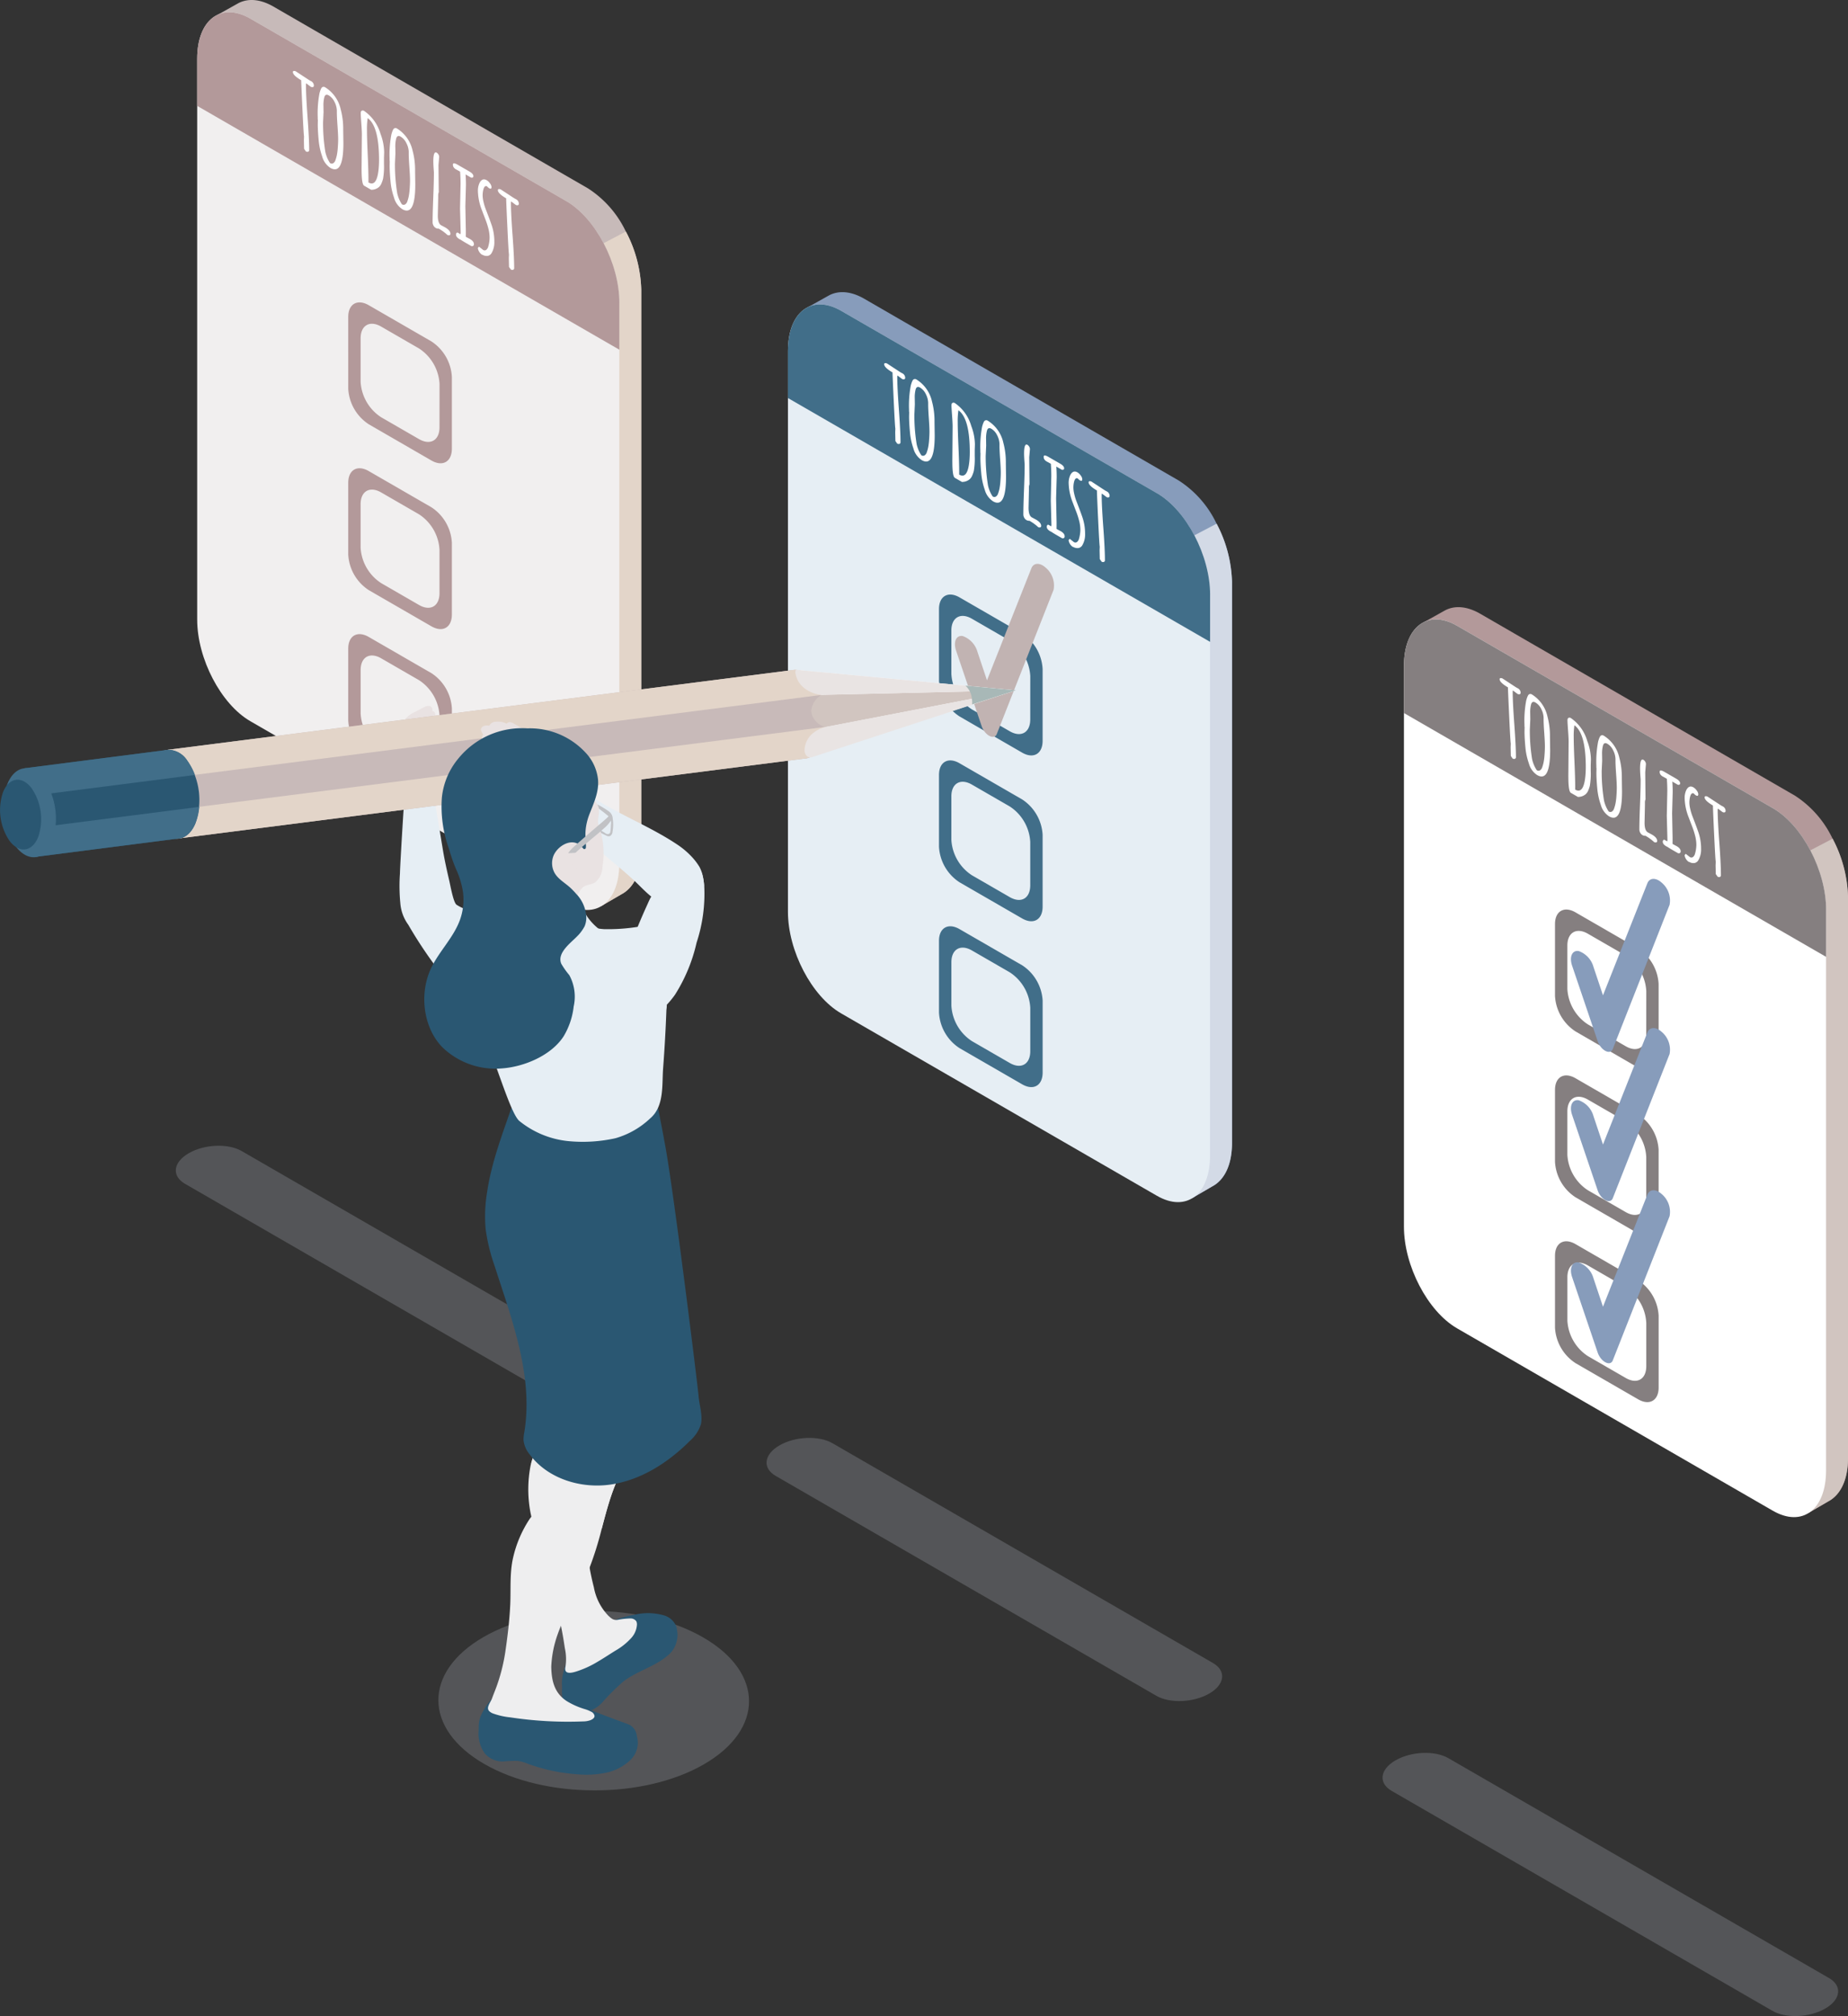 <svg xmlns="http://www.w3.org/2000/svg" xmlns:xlink="http://www.w3.org/1999/xlink" width="285" height="310.773" viewBox="0 0 285 310.773">
  <rect x="0" y="0" width="285" height="310.773" fill="#333333" stroke="none"/>
  <defs>
    <clipPath id="clip-path">
      <rect id="長方形_22875" data-name="長方形 22875" width="70.265" height="40.568" fill="none"/>
    </clipPath>
    <clipPath id="clip-path-2">
      <rect id="長方形_22877" data-name="長方形 22877" width="190" height="230.953" fill="none"/>
    </clipPath>
    <clipPath id="clip-path-4">
      <rect id="長方形_22874" data-name="長方形 22874" width="47.909" height="27.661" fill="none"/>
    </clipPath>
  </defs>
  <g id="グループ_42895" data-name="グループ 42895" transform="translate(-625 -90.488)">
    <g id="グループ_40041" data-name="グループ 40041" transform="translate(-346.106 -71.035)">
      <path id="パス_120967" data-name="パス 120967" d="M240.343,44.711V131.16c0,3.443-1.212,5.723-3.055,6.692l-3.139,1.827.291-1.988.582-.437a10.217,10.217,0,0,1-1.5-.679l-3.976-2.279-44.712-25.847c-4.559-2.619-8.244-9.65-8.244-15.663V6.336a13.3,13.3,0,0,1,.291-2.473l-1.843-1.6L178.222.485c1.406-.727,3.2-.679,5.237.436l48.688,28.127a16.1,16.1,0,0,1,5.819,6.644,20.35,20.35,0,0,1,2.376,9.019" transform="translate(829.656 161.523)" fill="#c7bab9"/>
      <path id="パス_120968" data-name="パス 120968" d="M259.159,59.121V145.57c0,3.443-1.212,5.723-3.055,6.692l-3.139,1.827.291-1.988.582-.437a10.216,10.216,0,0,1-1.5-.679l-3.976-2.279-7.905-46.991,5.189-43.191L252,52.607l4.788-2.505a20.35,20.35,0,0,1,2.376,9.019" transform="translate(810.842 147.113)" fill="#e3d5c9"/>
      <path id="パス_120969" data-name="パス 120969" d="M227.477,140.053l-48.7-28.116c-4.53-2.616-8.2-9.631-8.2-15.672V9.836c0-6.04,3.672-8.816,8.2-6.2l48.7,28.116c4.53,2.615,8.2,9.631,8.2,15.671v86.428c0,6.04-3.672,8.816-8.2,6.2" transform="translate(830.939 160.76)" fill="#f1efef"/>
      <path id="パス_120974" data-name="パス 120974" d="M216.1,71.443l-9.656-5.575c-1.75-1.01-3.162-.191-3.162,1.8V78.752a6.98,6.98,0,0,0,3.162,5.468L216.1,89.8c1.75,1.011,3.162.192,3.162-1.817V76.9a6.977,6.977,0,0,0-3.162-5.455m1.255,13.246c0,2.008-1.412,2.827-3.162,1.817l-5.842-3.372a6.981,6.981,0,0,1-3.162-5.469v-6.69c0-2.008,1.412-2.827,3.162-1.817l5.842,3.373A6.979,6.979,0,0,1,217.36,78Z" transform="translate(821.531 142.703)" fill="#b3999a"/>
      <path id="パス_120970" data-name="パス 120970" d="M216.1,107.335l-9.656-5.575c-1.75-1.01-3.162-.191-3.162,1.8v11.081a6.979,6.979,0,0,0,3.162,5.468l9.656,5.575c1.75,1.011,3.162.192,3.162-1.817V112.79a6.978,6.978,0,0,0-3.162-5.455m1.255,13.246c0,2.008-1.412,2.827-3.162,1.817l-5.842-3.373a6.98,6.98,0,0,1-3.162-5.469v-6.69c0-2.008,1.412-2.827,3.162-1.817l5.842,3.373a6.979,6.979,0,0,1,3.162,5.468Z" transform="translate(821.531 132.38)" fill="#b3999a"/>
      <path id="パス_120971" data-name="パス 120971" d="M216.1,143.227l-9.656-5.575c-1.75-1.01-3.162-.191-3.162,1.8v11.081A6.98,6.98,0,0,0,206.448,156l9.656,5.575c1.75,1.011,3.162.192,3.162-1.817V148.682a6.978,6.978,0,0,0-3.162-5.455m1.255,13.246c0,2.008-1.412,2.827-3.162,1.817l-5.842-3.372a6.981,6.981,0,0,1-3.162-5.469v-6.69c0-2.008,1.412-2.827,3.162-1.817l5.842,3.373a6.979,6.979,0,0,1,3.162,5.468Z" transform="translate(821.531 122.057)" fill="#b3999a"/>
      <path id="パス_120976" data-name="パス 120976" d="M235.684,47.418v7.253L213.778,42.025,191.245,29.017,170.576,17.084V9.83c0-6.035,3.67-8.806,8.2-6.194l48.7,28.114c4.541,2.612,8.211,9.633,8.211,15.668" transform="translate(830.939 160.76)" fill="#b3999a"/>
      <path id="パス_120981" data-name="パス 120981" d="M206.113,33.013l.045-5.423c0-.371-.03-.955-.089-1.754s-.088-1.3-.088-1.507.056-.337.168-.388a.379.379,0,0,1,.361.037,6.458,6.458,0,0,1,2.526,3.541,8.246,8.246,0,0,1,.559,2.842l-.028.853v.955a11.173,11.173,0,0,1-.136,2.245,4.631,4.631,0,0,1-.285.807,1.544,1.544,0,0,1-.353.487,1.773,1.773,0,0,1-1.207.42L206.5,35.5q-.385-.221-.383-2.485m1.054,1.578V35q1.309.757,1.576-2.131.057-.668.058-1.318,0-5.219-1.752-6.468a11.1,11.1,0,0,0-.11,1.816q0,1.195.115,3.8t.115,3.883" transform="translate(820.756 154.646)" fill="#fff"/>
      <path id="パス_120982" data-name="パス 120982" d="M212.24,33.482l.014-.652c0-.053-.007-.088-.021-.1v-.311a16.58,16.58,0,0,1,.272-3.712q.228-.841.442-.943a.419.419,0,0,1,.419.014,5.349,5.349,0,0,1,2.414,3.419,11.566,11.566,0,0,1,.384,3.095v.125l.029,1.978q0,4.977-2.009,3.817a3.086,3.086,0,0,1-1.274-1.794,10.251,10.251,0,0,1-.516-2.29c-.1-1.045-.155-1.93-.155-2.649m.891-1.85-.073,1.553a27.37,27.37,0,0,0,.353,4.578,5.038,5.038,0,0,0,.715,1.7.465.465,0,0,0,.492.031.855.855,0,0,0,.35-.477,5.427,5.427,0,0,0,.217-.775,9.03,9.03,0,0,0,.126-.923c.048-.587.073-1.1.073-1.53s-.034-1.116-.1-2.05-.1-1.619-.1-2.058v-.306a3.147,3.147,0,0,0-.36-1.334,2.3,2.3,0,0,0-.884-1q-.515-.3-.685.271a4.764,4.764,0,0,0-.14,1.3Z" transform="translate(818.958 153.551)" fill="#fff"/>
      <path id="パス_120977" data-name="パス 120977" d="M222.449,34.931l.043,4.182a1.291,1.291,0,0,0-.089.541V40l-.058,2.72c0,.793.168,1.289.509,1.485l.625.334q.809.468.81.975c0,.125-.046.2-.14.227a.458.458,0,0,1-.317-.034,7.137,7.137,0,0,0-1.346-.98.776.776,0,0,1-.468-.11.894.894,0,0,1-.35-.378,1.048,1.048,0,0,1-.126-.462q0-1.283.1-3.808t.1-3.811V36.03q-.09-1.131-.09-1.671c0-1.094.175-1.539.523-1.338a.774.774,0,0,1,.269.282.723.723,0,0,1,.113.37Z" transform="translate(816.28 152.039)" fill="#fff"/>
      <path id="パス_120978" data-name="パス 120978" d="M227.857,41.952l.074,3.717v.516l-.007.476.2.116.435.232q.618.358.618.788a.283.283,0,0,1-.15.289.37.37,0,0,1-.35-.045l-.663-.383q-.684-.394-.876-.538a1.965,1.965,0,0,1-.185-.09c-.358-.207-.538-.44-.538-.7a.351.351,0,0,1,.089-.252.146.146,0,0,1,.177-.051l.426.246.03-.209-.1-3.734.08-3.806q0-.986-.073-1.9l-.286-.164-.346-.185a1.107,1.107,0,0,1-.347-.3.709.709,0,0,1-.125-.44q0-.4.744.034l1.8,1.037q.61.353.611.714a.22.22,0,0,1-.133.221.33.33,0,0,1-.3-.04l-.772-.447c.038.5.058,1.043.058,1.641Z" transform="translate(815.017 151.356)" fill="#fff"/>
      <path id="パス_120979" data-name="パス 120979" d="M231.508,49.184l.626.49a.417.417,0,0,0,.5,0,.957.957,0,0,0,.316-.536,4.983,4.983,0,0,0,.2-1.349,5.62,5.62,0,0,0-.185-1.371A12.155,12.155,0,0,0,232.513,45c-.179-.46-.357-.926-.534-1.4a8.548,8.548,0,0,1-.632-2.95,2.852,2.852,0,0,1,.228-1.244q.427-.871,1.133-.462a1.66,1.66,0,0,1,.5.486,1.033,1.033,0,0,1,.24.559c0,.266-.124.326-.369.185a1.182,1.182,0,0,1-.317-.284q-.478-.251-.648.851a4.07,4.07,0,0,0-.037.592,4.541,4.541,0,0,0,.133.943,7.678,7.678,0,0,0,.335,1.109q.2.517.435,1.138t.438,1.2a7.814,7.814,0,0,1,.463,2.683,3.3,3.3,0,0,1-.42,1.76.87.87,0,0,1-.585.435,1.252,1.252,0,0,1-.866-.192v.043a1.515,1.515,0,0,1-.677-1.059Z" transform="translate(813.463 150.361)" fill="#fff"/>
      <path id="パス_120980" data-name="パス 120980" d="M237.391,52.913l-.03-1.343c0-.006.009-.2.023-.578q-.06-.255-.239-4.04t-.194-4.616l-.06-.033q-1.222-.732-1.221-1.222a.155.155,0,0,1,.161-.172.547.547,0,0,1,.316.078l2.047,1.341.241.132a.794.794,0,0,1,.472.686c0,.142-.053.225-.156.254a.448.448,0,0,1-.346-.07l-.692-.517-.029.16q0,1.638.251,5.052t.249,5.061a.255.255,0,0,1-.162.265.4.4,0,0,1-.353-.048Z" transform="translate(812.217 149.758)" fill="#fff"/>
      <g id="グループ_40040" data-name="グループ 40040" transform="translate(998.215 338.137)" opacity="0.21">
        <g id="グループ_30133" data-name="グループ 30133">
          <g id="グループ_30132" data-name="グループ 30132" clip-path="url(#clip-path)">
            <path id="パス_108585" data-name="パス 108585" d="M226.058,287.674l-58.7-33.892c-2.09-1.207-1.828-3.315.585-4.708s6.064-1.545,8.155-.338l58.7,33.893c2.09,1.207,1.828,3.315-.586,4.707s-6.064,1.545-8.154.338" transform="translate(-165.943 -247.921)" fill="#d3dae6"/>
          </g>
        </g>
      </g>
      <path id="パス_120983" data-name="パス 120983" d="M193.145,27.366l-.03-1.343q0-.009.021-.578-.06-.255-.238-4.041t-.2-4.616l-.06-.034c-.815-.487-1.221-.893-1.221-1.221a.156.156,0,0,1,.161-.173.564.564,0,0,1,.316.079l2.047,1.341.242.133a.792.792,0,0,1,.472.685c0,.142-.051.224-.155.252a.45.45,0,0,1-.347-.068l-.692-.518-.029.161q0,1.637.25,5.052t.251,5.061a.257.257,0,0,1-.163.266.4.4,0,0,1-.353-.048Z" transform="translate(824.856 157.098)" fill="#fff"/>
      <path id="パス_120984" data-name="パス 120984" d="M196.8,24.568l.014-.652c0-.053-.007-.088-.021-.1v-.311a16.582,16.582,0,0,1,.272-3.712q.228-.841.442-.943a.419.419,0,0,1,.42.014,5.359,5.359,0,0,1,2.414,3.419,11.626,11.626,0,0,1,.383,3.095v.125l.029,1.978q0,4.977-2.01,3.816a3.093,3.093,0,0,1-1.272-1.793,10.22,10.22,0,0,1-.516-2.29q-.155-1.569-.155-2.649m.891-1.85-.073,1.553a27.368,27.368,0,0,0,.353,4.578,5.056,5.056,0,0,0,.714,1.7.467.467,0,0,0,.493.031.855.855,0,0,0,.35-.477,5.619,5.619,0,0,0,.217-.775,8.843,8.843,0,0,0,.126-.923c.048-.587.073-1.1.073-1.53s-.034-1.116-.1-2.05-.1-1.619-.1-2.058v-.306a3.147,3.147,0,0,0-.36-1.334,2.3,2.3,0,0,0-.884-1q-.515-.3-.685.272a4.756,4.756,0,0,0-.14,1.294Z" transform="translate(823.312 156.107)" fill="#fff"/>
    </g>
    <g id="グループ_39803" data-name="グループ 39803" transform="translate(625 135.523)">
      <g id="グループ_30137" data-name="グループ 30137" clip-path="url(#clip-path-2)">
        <g id="グループ_30136" data-name="グループ 30136">
          <g id="グループ_30135" data-name="グループ 30135" clip-path="url(#clip-path-2)">
            <path id="パス_108532" data-name="パス 108532" d="M240.343,44.711V131.16c0,3.443-1.212,5.723-3.055,6.692l-3.139,1.827.291-1.988.582-.437a10.217,10.217,0,0,1-1.5-.679l-3.976-2.279-44.712-25.847c-4.559-2.619-8.244-9.65-8.244-15.663V6.336a13.3,13.3,0,0,1,.291-2.473l-1.843-1.6L178.222.485c1.406-.727,3.2-.679,5.237.436l48.688,28.127a16.1,16.1,0,0,1,5.819,6.644,20.35,20.35,0,0,1,2.376,9.019" transform="translate(-50.343 0)" fill="#879cbb"/>
            <path id="パス_108533" data-name="パス 108533" d="M259.159,59.121V145.57c0,3.443-1.212,5.723-3.055,6.692l-3.139,1.827.291-1.988.582-.437a10.216,10.216,0,0,1-1.5-.679l-3.976-2.279-7.905-46.991,5.189-43.191L252,52.607l4.788-2.505a20.35,20.35,0,0,1,2.376,9.019" transform="translate(-69.159 -14.41)" fill="#d3dae6"/>
            <path id="パス_108534" data-name="パス 108534" d="M227.477,140.053l-48.7-28.116c-4.53-2.616-8.2-9.631-8.2-15.672V9.836c0-6.04,3.672-8.816,8.2-6.2l48.7,28.116c4.53,2.615,8.2,9.631,8.2,15.671v86.428c0,6.04-3.672,8.816-8.2,6.2" transform="translate(-49.061 -0.763)" fill="#e6eef4"/>
            <path id="パス_108535" data-name="パス 108535" d="M216.1,71.443l-9.656-5.575c-1.75-1.01-3.162-.191-3.162,1.8V78.752a6.98,6.98,0,0,0,3.162,5.468L216.1,89.8c1.75,1.011,3.162.192,3.162-1.817V76.9a6.977,6.977,0,0,0-3.162-5.455m1.255,13.246c0,2.008-1.412,2.827-3.162,1.817l-5.842-3.372a6.981,6.981,0,0,1-3.162-5.469v-6.69c0-2.008,1.412-2.827,3.162-1.817l5.842,3.373A6.979,6.979,0,0,1,217.36,78Z" transform="translate(-58.469 -18.82)" fill="#416e89"/>
            <path id="パス_108536" data-name="パス 108536" d="M216.1,107.335l-9.656-5.575c-1.75-1.01-3.162-.191-3.162,1.8v11.081a6.979,6.979,0,0,0,3.162,5.468l9.656,5.575c1.75,1.011,3.162.192,3.162-1.817V112.79a6.978,6.978,0,0,0-3.162-5.455m1.255,13.246c0,2.008-1.412,2.827-3.162,1.817l-5.842-3.373a6.98,6.98,0,0,1-3.162-5.469v-6.69c0-2.008,1.412-2.827,3.162-1.817l5.842,3.373a6.979,6.979,0,0,1,3.162,5.468Z" transform="translate(-58.469 -29.143)" fill="#416e89"/>
            <path id="パス_108537" data-name="パス 108537" d="M216.1,143.227l-9.656-5.575c-1.75-1.01-3.162-.191-3.162,1.8v11.081A6.98,6.98,0,0,0,206.448,156l9.656,5.575c1.75,1.011,3.162.192,3.162-1.817V148.682a6.978,6.978,0,0,0-3.162-5.455m1.255,13.246c0,2.008-1.412,2.827-3.162,1.817l-5.842-3.372a6.981,6.981,0,0,1-3.162-5.469v-6.69c0-2.008,1.412-2.827,3.162-1.817l5.842,3.373a6.979,6.979,0,0,1,3.162,5.468Z" transform="translate(-58.469 -39.467)" fill="#416e89"/>
            <path id="パス_108538" data-name="パス 108538" d="M220.689,59.348c-.915-.8-1.851-.7-2.172.138l-6.842,17.261-1.464-4.368a3.633,3.633,0,0,0-2.282-2.456c-1.018-.162-1.473.9-1.017,2.258L210.85,83.8c.49,1.446,1.958,2.206,2.34,1.212l8.757-22.22a3.592,3.592,0,0,0-1.258-3.443" transform="translate(-59.461 -16.913)" fill="#c1b3b2"/>
            <path id="パス_108539" data-name="パス 108539" d="M235.684,47.418v7.253L213.778,42.025,191.245,29.017,170.576,17.084V9.83c0-6.035,3.67-8.806,8.2-6.194l48.7,28.114c4.541,2.612,8.211,9.633,8.211,15.668" transform="translate(-49.061 -0.763)" fill="#416e89"/>
            <path id="パス_108540" data-name="パス 108540" d="M193.145,27.366l-.03-1.343q0-.009.021-.578-.06-.255-.238-4.041t-.2-4.616l-.06-.034c-.815-.487-1.221-.893-1.221-1.221a.156.156,0,0,1,.161-.173.564.564,0,0,1,.316.079l2.047,1.341.242.133a.792.792,0,0,1,.472.685c0,.142-.051.224-.155.252a.45.45,0,0,1-.347-.068l-.692-.518-.029.161q0,1.637.25,5.052t.251,5.061a.257.257,0,0,1-.163.266.4.4,0,0,1-.353-.048Z" transform="translate(-55.056 -4.418)" fill="#fff"/>
            <path id="パス_108541" data-name="パス 108541" d="M196.8,24.568l.014-.652c0-.053-.007-.088-.021-.1v-.311a16.582,16.582,0,0,1,.272-3.712q.228-.841.442-.943a.419.419,0,0,1,.42.014,5.359,5.359,0,0,1,2.414,3.419,11.626,11.626,0,0,1,.383,3.095v.125l.029,1.978q0,4.977-2.01,3.816a3.093,3.093,0,0,1-1.272-1.793,10.22,10.22,0,0,1-.516-2.29q-.155-1.569-.155-2.649m.891-1.85-.073,1.553a27.368,27.368,0,0,0,.353,4.578,5.056,5.056,0,0,0,.714,1.7.467.467,0,0,0,.493.031.855.855,0,0,0,.35-.477,5.619,5.619,0,0,0,.217-.775,8.843,8.843,0,0,0,.126-.923c.048-.587.073-1.1.073-1.53s-.034-1.116-.1-2.05-.1-1.619-.1-2.058v-.306a3.147,3.147,0,0,0-.36-1.334,2.3,2.3,0,0,0-.884-1q-.515-.3-.685.272a4.756,4.756,0,0,0-.14,1.294Z" transform="translate(-56.602 -5.408)" fill="#fff"/>
            <path id="パス_108542" data-name="パス 108542" d="M206.113,33.013l.045-5.423c0-.371-.03-.955-.089-1.754s-.088-1.3-.088-1.507.056-.337.168-.388a.379.379,0,0,1,.361.037,6.458,6.458,0,0,1,2.526,3.541,8.246,8.246,0,0,1,.559,2.842l-.028.853v.955a11.173,11.173,0,0,1-.136,2.245,4.631,4.631,0,0,1-.285.807,1.544,1.544,0,0,1-.353.487,1.773,1.773,0,0,1-1.207.42L206.5,35.5q-.385-.221-.383-2.485m1.054,1.578V35q1.309.757,1.576-2.131.057-.668.058-1.318,0-5.219-1.752-6.468a11.1,11.1,0,0,0-.11,1.816q0,1.195.115,3.8t.115,3.883" transform="translate(-59.244 -6.877)" fill="#fff"/>
            <path id="パス_108543" data-name="パス 108543" d="M212.24,33.482l.014-.652c0-.053-.007-.088-.021-.1v-.311a16.58,16.58,0,0,1,.272-3.712q.228-.841.442-.943a.419.419,0,0,1,.419.014,5.349,5.349,0,0,1,2.414,3.419,11.566,11.566,0,0,1,.384,3.095v.125l.029,1.978q0,4.977-2.009,3.817a3.086,3.086,0,0,1-1.274-1.794,10.251,10.251,0,0,1-.516-2.29c-.1-1.045-.155-1.93-.155-2.649m.891-1.85-.073,1.553a27.37,27.37,0,0,0,.353,4.578,5.038,5.038,0,0,0,.715,1.7.465.465,0,0,0,.492.031.855.855,0,0,0,.35-.477,5.427,5.427,0,0,0,.217-.775,9.03,9.03,0,0,0,.126-.923c.048-.587.073-1.1.073-1.53s-.034-1.116-.1-2.05-.1-1.619-.1-2.058v-.306a3.147,3.147,0,0,0-.36-1.334,2.3,2.3,0,0,0-.884-1q-.515-.3-.685.271a4.764,4.764,0,0,0-.14,1.3Z" transform="translate(-61.042 -7.972)" fill="#fff"/>
            <path id="パス_108544" data-name="パス 108544" d="M222.449,34.931l.043,4.182a1.291,1.291,0,0,0-.089.541V40l-.058,2.72c0,.793.168,1.289.509,1.485l.625.334q.809.468.81.975c0,.125-.046.2-.14.227a.458.458,0,0,1-.317-.034,7.137,7.137,0,0,0-1.346-.98.776.776,0,0,1-.468-.11.894.894,0,0,1-.35-.378,1.048,1.048,0,0,1-.126-.462q0-1.283.1-3.808t.1-3.811V36.03q-.09-1.131-.09-1.671c0-1.094.175-1.539.523-1.338a.774.774,0,0,1,.269.282.723.723,0,0,1,.113.37Z" transform="translate(-63.72 -9.484)" fill="#fff"/>
            <path id="パス_108545" data-name="パス 108545" d="M227.857,41.952l.074,3.717v.516l-.007.476.2.116.435.232q.618.358.618.788a.283.283,0,0,1-.15.289.37.37,0,0,1-.35-.045l-.663-.383q-.684-.394-.876-.538a1.965,1.965,0,0,1-.185-.09c-.358-.207-.538-.44-.538-.7a.351.351,0,0,1,.089-.252.146.146,0,0,1,.177-.051l.426.246.03-.209-.1-3.734.08-3.806q0-.986-.073-1.9l-.286-.164-.346-.185a1.107,1.107,0,0,1-.347-.3.709.709,0,0,1-.125-.44q0-.4.744.034l1.8,1.037q.61.353.611.714a.22.22,0,0,1-.133.221.33.33,0,0,1-.3-.04l-.772-.447c.038.5.058,1.043.058,1.641Z" transform="translate(-64.983 -10.167)" fill="#fff"/>
            <path id="パス_108546" data-name="パス 108546" d="M231.508,49.184l.626.49a.417.417,0,0,0,.5,0,.957.957,0,0,0,.316-.536,4.983,4.983,0,0,0,.2-1.349,5.62,5.62,0,0,0-.185-1.371A12.155,12.155,0,0,0,232.513,45c-.179-.46-.357-.926-.534-1.4a8.548,8.548,0,0,1-.632-2.95,2.852,2.852,0,0,1,.228-1.244q.427-.871,1.133-.462a1.66,1.66,0,0,1,.5.486,1.033,1.033,0,0,1,.24.559c0,.266-.124.326-.369.185a1.182,1.182,0,0,1-.317-.284q-.478-.251-.648.851a4.07,4.07,0,0,0-.037.592,4.541,4.541,0,0,0,.133.943,7.678,7.678,0,0,0,.335,1.109q.2.517.435,1.138t.438,1.2a7.814,7.814,0,0,1,.463,2.683,3.3,3.3,0,0,1-.42,1.76.87.87,0,0,1-.585.435,1.252,1.252,0,0,1-.866-.192v.043a1.515,1.515,0,0,1-.677-1.059Z" transform="translate(-66.537 -11.162)" fill="#fff"/>
            <path id="パス_108547" data-name="パス 108547" d="M237.391,52.913l-.03-1.343c0-.006.009-.2.023-.578q-.06-.255-.239-4.04t-.194-4.616l-.06-.033q-1.222-.732-1.221-1.222a.155.155,0,0,1,.161-.172.547.547,0,0,1,.316.078l2.047,1.341.241.132a.794.794,0,0,1,.472.686c0,.142-.053.225-.156.254a.448.448,0,0,1-.346-.07l-.692-.517-.029.16q0,1.638.251,5.052t.249,5.061a.255.255,0,0,1-.162.265.4.4,0,0,1-.353-.048Z" transform="translate(-67.783 -11.765)" fill="#fff"/>
            <g id="グループ_30131" data-name="グループ 30131" transform="translate(67.606 203.293)" opacity="0.21">
              <g id="グループ_30130" data-name="グループ 30130">
                <g id="グループ_30129" data-name="グループ 30129" clip-path="url(#clip-path-4)">
                  <path id="パス_108548" data-name="パス 108548" d="M135.848,309.011c-9.326,5.384-24.493,5.356-33.877-.061s-9.431-14.175-.105-19.559,24.492-5.356,33.877.061,9.432,14.175.106,19.559" transform="translate(-94.902 -285.371)" fill="#d3dae6"/>
                </g>
              </g>
            </g>
            <path id="パス_108549" data-name="パス 108549" d="M89.6,104.1a2.813,2.813,0,0,1-1.718-1.474.117.117,0,0,0-.2-.031c-.064.035-.128.072-.189.11a.4.4,0,0,0-.133.119.367.367,0,0,0-.042.172,3.97,3.97,0,0,0,.2,1.091,9.748,9.748,0,0,1,.135,2.219q0,1.205-.039,2.41l3.092.4a1.37,1.37,0,0,0,.7-.031.877.877,0,0,0,.406-.38,1.575,1.575,0,0,0,.135-1.007,42.949,42.949,0,0,0-.639-4.64c-.006-.019-.014-.041-.033-.047s-.038.013-.053.028c-.218.261-.276.613-.555.809a1.457,1.457,0,0,1-1.064.253" transform="translate(-25.113 -29.497)" fill="#fff"/>
            <path id="パス_108550" data-name="パス 108550" d="M102.458,126.925a.445.445,0,0,0-.084-.282.42.42,0,0,0-.243-.11,5.585,5.585,0,0,0-2.024.236,6.64,6.64,0,0,1-3.288-.227,6.3,6.3,0,0,1-1.529-.726c-.489-.328-.946-2.93-1.121-3.685-.36-1.554-.713-3.11-.974-4.684q-.132-.8-.264-1.6-.348-2.1-.7-4.205c-.115-.7-.269-1.4-.348-2.1-.012-.107.027-.6-.219-.361-.075.072-.1.265-.182.359a1.388,1.388,0,0,1-.269.234,3.631,3.631,0,0,1-2.469.533,2,2,0,0,1-1.385-.625c-.019-.024-.04-.05-.07-.051-.049,0-.07.061-.075.11-.036.342-.627,9.739-.658,11.248a27.446,27.446,0,0,0,.058,4.569,6.481,6.481,0,0,0,1.229,3.341q1.626,2.81,3.521,5.454c1.216,1.7,2.511,3.333,3.806,4.97l3.978,5.029c-.516-5,1.382-9.888,2.83-14.7a8.128,8.128,0,0,0,.475-2.722" transform="translate(-24.877 -31.383)" fill="#e6eef4"/>
            <path id="パス_108551" data-name="パス 108551" d="M85.723,95.972A11.677,11.677,0,0,0,86.6,98.2a6.363,6.363,0,0,0,1.7,2.429,1.737,1.737,0,0,0,1.563.262,7.041,7.041,0,0,0,.693-.37,3.261,3.261,0,0,0,1.064-.586,1.9,1.9,0,0,0,.32-1.255q.012-.813.024-1.627a8.7,8.7,0,0,0-.192-2.419,4.966,4.966,0,0,1-.3-1.28,4.345,4.345,0,0,1,.155-.911,5.585,5.585,0,0,0,.106-1.592.517.517,0,0,0-.193-.435.766.766,0,0,1-.174-.088c-.085-.082-.053-.221-.063-.338a.582.582,0,0,0-.595-.464,1.693,1.693,0,0,0-.779.254l-.4.209-.323.167-.715.372a3.642,3.642,0,0,0-1.773,1.64c-.157.237-.315.474-.448.725a6.825,6.825,0,0,0-.552,1.54,3.068,3.068,0,0,0-.123.867,2.934,2.934,0,0,0,.125.668" transform="translate(-24.619 -25.75)" fill="#e9e2e2"/>
            <path id="パス_108552" data-name="パス 108552" d="M139.358,290.669a3.446,3.446,0,0,0-.375-2.668c-.062.238.085.5-.177.646s-.53-.078-.757-.207a4.1,4.1,0,0,0-.731-.328,8.951,8.951,0,0,0-4.567-.058,14.434,14.434,0,0,0-6.278,2.671,16.971,16.971,0,0,0-3.323,3.419,7.833,7.833,0,0,0-1.5,4.24c-.039,1.4.454,3.24,2.1,3.4a5.1,5.1,0,0,0,4.043-1.527,34.366,34.366,0,0,1,3.342-3.33c2.114-1.616,4.86-2.281,6.87-4.024a3.939,3.939,0,0,0,1.356-2.232" transform="translate(-34.987 -82.773)" fill="#2a5772"/>
            <path id="パス_108553" data-name="パス 108553" d="M126.472,288.777a16.967,16.967,0,0,0-3.323,3.419,7.836,7.836,0,0,0-1.5,4.241c-.039,1.395.454,3.24,2.1,3.4a5.106,5.106,0,0,0,4.044-1.527,34.3,34.3,0,0,1,3.342-3.331c2.113-1.616,4.86-2.28,6.87-4.024a3.171,3.171,0,0,0,1.325-2.919,2.9,2.9,0,0,0-2.011-1.869,8.951,8.951,0,0,0-4.567-.058,14.433,14.433,0,0,0-6.278,2.671" transform="translate(-34.987 -82.212)" fill="#2a5772"/>
            <path id="パス_108554" data-name="パス 108554" d="M131.127,275.7a3.346,3.346,0,0,1-.885,2.118,9.932,9.932,0,0,1-2.437,1.944c-.914.566-1.828,1.175-2.771,1.726A15.131,15.131,0,0,1,122,282.9c-.725.246-2.191.7-1.9-.639a7.887,7.887,0,0,0-.1-2.916c-.16-1.074-.334-2.146-.551-3.206q-.827-4.025-2.017-7.964a88.19,88.19,0,0,1-2.7-9.56,19.188,19.188,0,0,1,.014-7.5.942.942,0,0,1,.058-.189c.232-.943.653-1.755.943-2.655a5.318,5.318,0,0,1,1.523-2.829,3.512,3.512,0,0,1,3.526-.595c1.567.668,2.277,2.5,2.539,4.193a29.055,29.055,0,0,1,.1,6.253c-.073,1.175-.16,2.35-.2,3.525A39.823,39.823,0,0,0,124.483,270a8.51,8.51,0,0,0,2.234,4.381c.478.435.754.711,1.421.638a11.506,11.506,0,0,1,2-.217,1.061,1.061,0,0,1,.9.45,1.186,1.186,0,0,1,.087.45" transform="translate(-32.895 -70.352)" fill="#eeeeef"/>
            <path id="パス_108555" data-name="パス 108555" d="M123.614,255.289a9.869,9.869,0,0,1-1.625,1.857,6.9,6.9,0,0,1-3.351,1.7,8.416,8.416,0,0,0-.2-2.887,8.9,8.9,0,0,0-2.6-4.425,5.37,5.37,0,0,0-.856-.609c.232-.943.653-1.755.943-2.654a5.315,5.315,0,0,1,1.523-2.829,3.51,3.51,0,0,1,3.526-.595c1.567.667,2.277,2.495,2.539,4.192a29.056,29.056,0,0,1,.1,6.253" transform="translate(-33.071 -70.352)" fill="#eeeeef"/>
            <path id="パス_108556" data-name="パス 108556" d="M106.243,304.858c-.306.3-.6.6-.876.928-.107.125-.191.335-.367.306a.354.354,0,0,1-.241-.351,5.927,5.927,0,0,0-1.173,3.492,5.252,5.252,0,0,0,.987,3.061,3.606,3.606,0,0,0,2.893,1.218,17.9,17.9,0,0,1,2.208-.079,7.119,7.119,0,0,1,1.549.45,27.944,27.944,0,0,0,7.755,1.621,15.04,15.04,0,0,0,4.224-.239,7.849,7.849,0,0,0,3.738-1.9,3.758,3.758,0,0,0,1.209-3.03,3.486,3.486,0,0,0-.753-1.841c-.051-.062-.1-.123-.157-.181.125.31.405,1.04-.14,1.135-.406.071-.976-.294-1.343-.429q-.947-.348-1.891-.7c-1.241-.464-2.479-.937-3.709-1.43-1.661-.667-3.309-1.371-4.926-2.139q-1.213-.576-2.4-1.2a5.143,5.143,0,0,0-1.082-.449,11.027,11.027,0,0,1-1.231-.409,1.422,1.422,0,0,0-.377-.118,1.3,1.3,0,0,0-.553.089,9.055,9.055,0,0,0-3.342,2.2" transform="translate(-29.793 -87.024)" fill="#2a5772"/>
            <path id="パス_108557" data-name="パス 108557" d="M104.346,309.882a3.962,3.962,0,0,0,3.136,1.414,17.921,17.921,0,0,1,2.208-.08,7.159,7.159,0,0,1,1.549.45,27.919,27.919,0,0,0,7.755,1.621,15.014,15.014,0,0,0,4.224-.238,7.856,7.856,0,0,0,3.738-1.9A2.854,2.854,0,0,0,128,308.79a2.125,2.125,0,0,0-1.344-1.659c-2.171-.8-4.341-1.6-6.488-2.458-1.661-.666-3.309-1.37-4.926-2.138q-1.213-.576-2.4-1.2a5.18,5.18,0,0,0-1.082-.448,11.032,11.032,0,0,1-1.231-.41,1.448,1.448,0,0,0-.377-.118,1.3,1.3,0,0,0-.553.09,9.053,9.053,0,0,0-3.342,2.195,9.431,9.431,0,0,0-2.123,2.848,4.334,4.334,0,0,0,.21,4.392" transform="translate(-29.81 -86.387)" fill="#2a5772"/>
            <path id="パス_108558" data-name="パス 108558" d="M127.038,252.394c-.13.2-.246.392-.363.595-1.755,2.9-2.6,6.223-3.481,9.546a50.925,50.925,0,0,1-2.032,6.426c-1.407,3.38-3.568,6.427-4.772,9.894a16.84,16.84,0,0,0-.987,4.991c.043,2.176.479,4.062,2.408,5.309a11.851,11.851,0,0,0,2.844,1.247,4.663,4.663,0,0,1,.841.348.924.924,0,0,1,.566.595c.1.392-.363.653-.7.769a3.464,3.464,0,0,1-1.03.16,59.6,59.6,0,0,1-11.243-.623,11.175,11.175,0,0,1-2.655-.595,1.656,1.656,0,0,1-.609-.378c-.508-.536.232-1.363.435-1.929.29-.8.623-1.567.885-2.365a27.707,27.707,0,0,0,1.175-4.845c.348-2.409.638-4.759.754-7.2.116-2.408-.1-4.831.421-7.2a18.075,18.075,0,0,1,2.6-6.107,32.753,32.753,0,0,0,3.568-5.76c.015-.014.015-.043.029-.058.668-1.653.929-3.481,1.755-5.049,0,.291,1.393,1.132,1.552,1.2a8.942,8.942,0,0,0,1.118.246,26.6,26.6,0,0,1,2.437,1.131,4.977,4.977,0,0,0,3.946-.087,3.739,3.739,0,0,0,.536-.276" transform="translate(-30.388 -71.955)" fill="#eeeeef"/>
            <path id="パス_108559" data-name="パス 108559" d="M130.718,252.99c-1.755,2.9-2.6,6.223-3.481,9.546a11.386,11.386,0,0,0-2.423-4.12,11.985,11.985,0,0,0-5.106-3.134c.014-.014.014-.043.028-.058.668-1.654.929-3.482,1.755-5.049,0,.291,1.393,1.132,1.552,1.2a8.97,8.97,0,0,0,1.118.247,26.5,26.5,0,0,1,2.437,1.131,4.977,4.977,0,0,0,3.946-.087,2.24,2.24,0,0,1,.174.319" transform="translate(-34.43 -71.955)" fill="#eeeeef"/>
            <path id="パス_108560" data-name="パス 108560" d="M130.9,170.326c-.576,1.652-.6,2.858-2.135,4a12.221,12.221,0,0,1-4.05,1.788,8.787,8.787,0,0,1-8.061-1.5c-.435-.383-5.97-5.562-5.444-6.187a5.35,5.35,0,0,0-.891,1.97c-1.7,5.614-4.138,10.953-5,16.8a22.477,22.477,0,0,0-.222,5.683,28.39,28.39,0,0,0,1.351,5.569c2.694,8.39,6.042,17.057,4.61,25.752a5.721,5.721,0,0,0-.12,1.2,4.137,4.137,0,0,0,.931,2.178c2.795,3.786,7.947,5.361,12.6,4.655s8.814-3.4,12.139-6.729a5.673,5.673,0,0,0,1.678-2.514c.32-1.306-.234-3.019-.347-4.355-.155-1.844-3.795-31.221-5.123-38.5q-.9-4.914-1.916-9.806" transform="translate(-30.201 -48.442)" fill="#2a5772"/>
            <path id="パス_108561" data-name="パス 108561" d="M101.84,135.036c-.192.126-.373.256-.539.388a6.706,6.706,0,0,0-2.537,4.664,15.765,15.765,0,0,0,.358,4.447,29.716,29.716,0,0,0,4.016,9.076c1.379,2.151,3.87,11.291,5.351,12.552a14.221,14.221,0,0,0,7.793,3.13,23.206,23.206,0,0,0,7.048-.471,12.935,12.935,0,0,0,5.323-3.04c2.213-1.859,1.815-5.146,2.012-7.745q.341-4.489.508-8.989a5.329,5.329,0,0,0-.578-3.328c-.676-1.2-1.577-2.238-2.308-3.4a4.467,4.467,0,0,1-.7-3.687,5.335,5.335,0,0,1,.744-1.7c.232-.348.786-1.185,1.225-1.279a29.241,29.241,0,0,1-8,.943,11.23,11.23,0,0,1-3.575-.848,28.612,28.612,0,0,0-3.4-1.4c-2.364-.628-4.883-.219-7.285-.729a8.061,8.061,0,0,0-5.46,1.423" transform="translate(-28.398 -38.404)" fill="#e6eef4"/>
            <path id="パス_108562" data-name="パス 108562" d="M114.489,133.477l5.086-.332a2.747,2.747,0,0,1,1.588.214,3.231,3.231,0,0,1,.9,1.019,8.8,8.8,0,0,0,1.9,1.975q-4.533,0-9.065.108a13.865,13.865,0,0,1-2.789-.118,4.538,4.538,0,0,1-2.473-1.205.369.369,0,0,1-.142-.333.4.4,0,0,1,.1-.148,3.631,3.631,0,0,0,.938-2.184c.631,1.44,2.666,1.089,3.952,1" transform="translate(-31.491 -38.102)" fill="#e6eef4"/>
            <path id="パス_108563" data-name="パス 108563" d="M206.163,84.882l-6.743,2.169-24.745,7.982L172.41,88.65l-.326-6.941,26.3,2.447Z" transform="translate(-49.494 -23.501)" fill="#fff"/>
            <path id="パス_108564" data-name="パス 108564" d="M137.189,93.062a10.784,10.784,0,0,0-1.257-9.676,3.551,3.551,0,0,0-2.889-1.668l-96.7,12.331,1.644,13.663,96.424-12.294c1.106-.018,2.135-.811,2.782-2.357" transform="translate(-10.452 -23.503)" fill="#c8bab9"/>
            <path id="パス_108565" data-name="パス 108565" d="M177.2,86.851a3.37,3.37,0,0,0-1.284,1.428,2.372,2.372,0,0,0-.284.935,2.069,2.069,0,0,0,.152.843,2.937,2.937,0,0,0,2.072,1.774l29.328-5.666Z" transform="translate(-50.514 -24.782)" fill="#d1c5c0"/>
            <path id="パス_108566" data-name="パス 108566" d="M137.644,96.617c-.646,1.545-1.68,2.338-2.788,2.353l-96.42,12.3-.528-4.408L138.241,94.072a8.586,8.586,0,0,1-.6,2.545" transform="translate(-10.903 -27.057)" fill="#e3d5c9"/>
            <path id="パス_108567" data-name="パス 108567" d="M177.431,91.8a4.641,4.641,0,0,0-1.11.41,4.9,4.9,0,0,0-.688.43,3.531,3.531,0,0,0-1.467,2.831,1.274,1.274,0,0,0,.319.779.794.794,0,0,0,.78.234L206.76,86.164l-.231.044-1.444.278-2.525.485-3.323.638-3.838.737-4.068.781-4.015.772-3.679.706-3.059.588-2.155.414-.65.125c-.118.023-.231.046-.343.073" transform="translate(-50.091 -24.782)" fill="#e9e4e3"/>
            <path id="パス_108568" data-name="パス 108568" d="M137.122,85.592,36.857,98.375l-.518-4.327,96.7-12.335a3.591,3.591,0,0,1,2.889,1.666,9,9,0,0,1,1.19,2.213" transform="translate(-10.452 -23.502)" fill="#e3d5c9"/>
            <path id="パス_108569" data-name="パス 108569" d="M39.246,110.379c-1.2,2.862-3.7,3.168-5.592.685a10.784,10.784,0,0,1-1.257-9.676c1.2-2.861,3.7-3.168,5.591-.685a10.784,10.784,0,0,1,1.257,9.676" transform="translate(-9.137 -28.481)" fill="#ded3d3"/>
            <path id="パス_108570" data-name="パス 108570" d="M31.661,110.368a10.784,10.784,0,0,0-1.257-9.676,3.552,3.552,0,0,0-2.889-1.668l-22.2,2.85,1.645,13.663,21.921-2.813c1.106-.018,2.135-.811,2.781-2.357" transform="translate(-1.528 -28.48)" fill="#2a5772"/>
            <path id="パス_108571" data-name="パス 108571" d="M32.116,113.923c-.646,1.545-1.68,2.338-2.788,2.353L7.412,119.092l-.529-4.409,25.83-3.306a8.585,8.585,0,0,1-.6,2.546" transform="translate(-1.98 -32.034)" fill="#416e89"/>
            <path id="パス_108572" data-name="パス 108572" d="M31.594,102.9,5.833,106.2l-.519-4.326,22.2-2.854a3.589,3.589,0,0,1,2.889,1.666,9.01,9.01,0,0,1,1.19,2.213" transform="translate(-1.528 -28.479)" fill="#416e89"/>
            <path id="パス_108573" data-name="パス 108573" d="M8.222,114.376c-1.2,2.862-3.7,3.168-5.592.685a10.784,10.784,0,0,1-1.257-9.676c1.2-2.861,3.7-3.168,5.591-.685a10.784,10.784,0,0,1,1.257,9.676" transform="translate(-0.214 -29.631)" fill="#416e89"/>
            <path id="パス_108574" data-name="パス 108574" d="M5.862,114.4c-.938,2.243-2.9,2.484-4.383.537a8.452,8.452,0,0,1-.986-7.585c.938-2.243,2.9-2.483,4.383-.537a8.452,8.452,0,0,1,.986,7.585" transform="translate(0 -30.343)" fill="#2a5772"/>
            <path id="パス_108575" data-name="パス 108575" d="M172.3,81.692a.616.616,0,0,0-.107.517,3.651,3.651,0,0,0,1.4,2.35,5.265,5.265,0,0,0,2.575,1.024l30.03-.705-33.278-3.114Z" transform="translate(-49.522 -23.496)" fill="#e9e4e3"/>
            <path id="パス_108576" data-name="パス 108576" d="M216.78,85.87l-6.743,2.168a4.65,4.65,0,0,0-.085-1.182A3.065,3.065,0,0,0,209,85.143Z" transform="translate(-60.112 -24.489)" fill="#a8b8b7"/>
            <path id="パス_108577" data-name="パス 108577" d="M105.392,96.77c-.388-.3-.994-.541-1.106-1.065a.952.952,0,0,1,.212-.813c-.082.093-.415-.658-.4-.767a.768.768,0,0,1,.615-.566,2.11,2.11,0,0,1,.692-.006,1.107,1.107,0,0,1,.933-.6,2.856,2.856,0,0,1,1.738.3.573.573,0,0,1,.576-.233,1.653,1.653,0,0,1,.6.256,17.064,17.064,0,0,1,5.579,4.832c.87,1.292,1.442,2.757,2.208,4.113a2.332,2.332,0,0,0-1.528-.671,7.936,7.936,0,0,0-3.4.293c-.843.264-1.517.64-2.368.251a2.292,2.292,0,0,1-1.226-1.542,6.527,6.527,0,0,0-1.653-2.417,11.129,11.129,0,0,0-1.467-1.37" transform="translate(-29.94 -26.727)" fill="#e9e2e2"/>
            <path id="パス_108578" data-name="パス 108578" d="M129.549,118.7c1.061.895,2.124,1.788,3.148,2.731.887.818,1.705,1.715,2.637,2.485a.371.371,0,0,0,.186.1.387.387,0,0,0,.232-.079,12.385,12.385,0,0,1,6.835-1.76c.207.008.363-.088.536,0,.142.071.17.3.365.3.223,0-.062-1.467-.1-1.606a5.324,5.324,0,0,0-.513-1.446,9.48,9.48,0,0,0-.99-1.341,12.6,12.6,0,0,0-2.481-2.133c-1.124-.751-2.3-1.43-3.484-2.075-3.808-2.066-7.843-3.789-11.3-6.443a.993.993,0,0,0-.4-.219.331.331,0,0,0-.379.185.522.522,0,0,0-.007.2,3.089,3.089,0,0,1-2.124,3.12,42.3,42.3,0,0,0,3.867,4.435c1.262,1.26,2.615,2.407,3.972,3.551" transform="translate(-35.006 -30.833)" fill="#e6eef4"/>
            <path id="パス_108579" data-name="パス 108579" d="M131.25,115.014a.807.807,0,0,1-.319.624c-.3.188-.595-.015-.885-.145-.348-.174-.7-.348-1.044-.551a.672.672,0,0,1-.2-.145c-.13-.145-.13-.435-.174-.639a.81.81,0,0,0,.1.131,2.738,2.738,0,0,0,.566.42c.2.131.406.261.623.378.175.116.363.29.566.29a.449.449,0,0,0,.333-.116.611.611,0,0,0,.116-.319,7.431,7.431,0,0,0,.073-.972,1.539,1.539,0,0,0-.624-1.552c-.29-.246-.566-.464-.841-.668a7.635,7.635,0,0,0-.711-.493c-.116-.058-.232-.131-.348-.087-.116.014-.188.13-.232.232a1.285,1.285,0,0,0-.116.653c.029.217.1.435.131.653.014.16.014.319.043.479a10.492,10.492,0,0,1-.333-1.117,2.377,2.377,0,0,1-.058-.45,2.332,2.332,0,0,1,.217-.609.431.431,0,0,1,.1-.218c.16-.16.45-.087.668.014s.435.218.653.348a11.737,11.737,0,0,1,1.132.725,1.363,1.363,0,0,1,.58,1,6.2,6.2,0,0,1-.014,2.132" transform="translate(-36.789 -31.839)" fill="#c1c2c5"/>
            <path id="パス_108580" data-name="パス 108580" d="M121.79,108.626a1.907,1.907,0,0,1,.149.5c.108.715-.2,1.441-.12,2.165a7.171,7.171,0,0,0,.406,1.431,12.238,12.238,0,0,1,.261,5.331,3.17,3.17,0,0,1-1.136,2.422c-.551.34-1.267.333-1.811.685a3.234,3.234,0,0,0-1.065,2.5q-.122,1.129-.244,2.259a14.5,14.5,0,0,1-6.076,1.528,7.175,7.175,0,0,1-2.813-.323,3.627,3.627,0,0,1-1.845-1.122,1.854,1.854,0,0,1-.081-.933,7.639,7.639,0,0,0-.108-1.147,14.9,14.9,0,0,0-1.653-4.346c-1.908-3.661-4.037-7.78-2-11.861a9.191,9.191,0,0,1,2.389-3.053,11.527,11.527,0,0,1,7.573-2.147c2.388.056,4.742.754,6.041,2.891a15.835,15.835,0,0,0,1.368,2.14,4.7,4.7,0,0,1,.769,1.077" transform="translate(-29.574 -29.485)" fill="#e9e2e2"/>
            <path id="パス_108581" data-name="パス 108581" d="M113.347,141.849c-1.923,2.986-6.147,4.734-9.586,4.963a11.77,11.77,0,0,1-9.087-3.234c-2.865-2.9-3.519-7.75-2.087-11.485,1.131-2.949,3.678-5.193,4.759-8.16a9.182,9.182,0,0,0,.528-3.774q-.022-.321-.068-.639a13.616,13.616,0,0,0-1.109-3.554,28.549,28.549,0,0,1-1.052-3.045,19.221,19.221,0,0,1-1.084-7.826,11.142,11.142,0,0,1,2.558-6.072,12.652,12.652,0,0,1,10.634-4.633,11.7,11.7,0,0,1,8.954,3.722,7.115,7.115,0,0,1,1.941,4.189c.153,1.951-.684,3.649-1.364,5.415a9.06,9.06,0,0,0-.557,2.437c-.032.367-.022.742-.02,1.11,0,.278.022.556.036.833a2,2,0,0,1,.018.742.241.241,0,0,1-.265.16.34.34,0,0,1-.15-.112c-.12-.13-.233-.267-.362-.388-1.438-1.343-3.68.074-4.239,1.616a3.108,3.108,0,0,0,.226,2.6c.594,1.006,1.716,1.561,2.549,2.381.265.261.526.531.769.813a5.555,5.555,0,0,1,1.531,3.315,3.4,3.4,0,0,1-.233,1.653,6.279,6.279,0,0,1-1.169,1.576c-.983,1.012-3.162,2.579-2.43,4.24a12.549,12.549,0,0,0,1.229,1.736,6.94,6.94,0,0,1,.675,4.838,11.408,11.408,0,0,1-1.544,4.582" transform="translate(-26.419 -27.148)" fill="#2a5772"/>
            <path id="パス_108582" data-name="パス 108582" d="M123.028,121.495a1.427,1.427,0,0,0-.519.8,3.074,3.074,0,0,0,.82,2.942,1.244,1.244,0,0,0,.391.29,1.073,1.073,0,0,0,.43.071.571.571,0,0,0,.331-.083.593.593,0,0,0,.192-.321,1.321,1.321,0,0,0-.048-1.051c-.219-.372-.68-.534-.95-.871a1.074,1.074,0,0,1,.045-1.394c.11-.123.278-.142.194-.337a.326.326,0,0,0-.244-.174.888.888,0,0,0-.64.13" transform="translate(-35.206 -34.902)" fill="#e9e2e2"/>
            <path id="パス_108583" data-name="パス 108583" d="M129.318,113.287c.141-.1.293-.153.412.012a.446.446,0,0,1,.029.425,5.218,5.218,0,0,1-1.252,1.493c-.491.492-3.392,2.824-4.236,3.627a.377.377,0,0,1-.313.146l-.962.053a4.417,4.417,0,0,1,.811-.923c.794-.749,3.675-3.223,4.295-3.741.3-.255.6-.516.895-.786a3.553,3.553,0,0,1,.321-.307" transform="translate(-35.376 -32.556)" fill="#c1c2c5"/>
            <path id="パス_108584" data-name="パス 108584" d="M136.931,134.48c-.844,2.109-1.719,4.618-1.412,6.921a14.177,14.177,0,0,0,.908,4.057,3.086,3.086,0,0,0,2.239,1.961,3.291,3.291,0,0,0,2.355-1.078,13.905,13.905,0,0,0,2.036-2.3,25.4,25.4,0,0,0,3.329-8.019,24.088,24.088,0,0,0,1.183-8.754c-.123-1.188-.384-3.619-2.117-2.868-1.957.847-4.192,1.849-5.5,3.61a11,11,0,0,0-1.1,2.005q-1.013,2.207-1.916,4.462" transform="translate(-38.96 -35.74)" fill="#e6eef4"/>
            <g id="グループ_30134" data-name="グループ 30134" transform="translate(118.215 176.614)" opacity="0.21">
              <g id="グループ_30133-2" data-name="グループ 30133">
                <g id="グループ_30132-2" data-name="グループ 30132" clip-path="url(#clip-path)">
                  <path id="パス_108585-2" data-name="パス 108585" d="M226.058,287.674l-58.7-33.892c-2.09-1.207-1.828-3.315.585-4.708s6.064-1.545,8.155-.338l58.7,33.893c2.09,1.207,1.828,3.315-.586,4.707s-6.064,1.545-8.154.338" transform="translate(-165.943 -247.921)" fill="#d3dae6"/>
                </g>
              </g>
            </g>
          </g>
        </g>
      </g>
    </g>
    <g id="グループ_40042" data-name="グループ 40042" transform="translate(-38 22.557)">
      <path id="パス_108532-2" data-name="パス 108532" d="M240.343,44.711V131.16c0,3.443-1.212,5.723-3.055,6.692l-3.139,1.827.291-1.988.582-.437a10.217,10.217,0,0,1-1.5-.679l-3.976-2.279-44.712-25.847c-4.559-2.619-8.244-9.65-8.244-15.663V6.336a13.3,13.3,0,0,1,.291-2.473l-1.843-1.6L178.222.485c1.406-.727,3.2-.679,5.237.436l48.688,28.127a16.1,16.1,0,0,1,5.819,6.644,20.35,20.35,0,0,1,2.376,9.019" transform="translate(707.656 161.523)" fill="#b3999a"/>
      <path id="パス_108533-2" data-name="パス 108533" d="M259.159,59.121V145.57c0,3.443-1.212,5.723-3.055,6.692l-3.139,1.827.291-1.988.582-.437a10.216,10.216,0,0,1-1.5-.679l-3.976-2.279-7.905-46.991,5.189-43.191L252,52.607l4.788-2.505a20.35,20.35,0,0,1,2.376,9.019" transform="translate(688.842 147.113)" fill="#d1c5c0"/>
      <path id="パス_108534-2" data-name="パス 108534" d="M227.477,140.053l-48.7-28.116c-4.53-2.616-8.2-9.631-8.2-15.672V9.836c0-6.04,3.672-8.816,8.2-6.2l48.7,28.116c4.53,2.615,8.2,9.631,8.2,15.671v86.428c0,6.04-3.672,8.816-8.2,6.2" transform="translate(708.939 160.76)" fill="#fff"/>
      <path id="パス_108535-2" data-name="パス 108535" d="M216.1,71.443l-9.656-5.575c-1.75-1.01-3.162-.191-3.162,1.8V78.752a6.98,6.98,0,0,0,3.162,5.468L216.1,89.8c1.75,1.011,3.162.192,3.162-1.817V76.9a6.977,6.977,0,0,0-3.162-5.455m1.255,13.246c0,2.008-1.412,2.827-3.162,1.817l-5.842-3.372a6.981,6.981,0,0,1-3.162-5.469v-6.69c0-2.008,1.412-2.827,3.162-1.817l5.842,3.373A6.979,6.979,0,0,1,217.36,78Z" transform="translate(699.531 142.703)" fill="#857f80"/>
      <path id="パス_108536-2" data-name="パス 108536" d="M216.1,107.335l-9.656-5.575c-1.75-1.01-3.162-.191-3.162,1.8v11.081a6.979,6.979,0,0,0,3.162,5.468l9.656,5.575c1.75,1.011,3.162.192,3.162-1.817V112.79a6.978,6.978,0,0,0-3.162-5.455m1.255,13.246c0,2.008-1.412,2.827-3.162,1.817l-5.842-3.373a6.98,6.98,0,0,1-3.162-5.469v-6.69c0-2.008,1.412-2.827,3.162-1.817l5.842,3.373a6.979,6.979,0,0,1,3.162,5.468Z" transform="translate(699.531 132.38)" fill="#857f80"/>
      <path id="パス_108537-2" data-name="パス 108537" d="M216.1,143.227l-9.656-5.575c-1.75-1.01-3.162-.191-3.162,1.8v11.081A6.98,6.98,0,0,0,206.448,156l9.656,5.575c1.75,1.011,3.162.192,3.162-1.817V148.682a6.978,6.978,0,0,0-3.162-5.455m1.255,13.246c0,2.008-1.412,2.827-3.162,1.817l-5.842-3.372a6.981,6.981,0,0,1-3.162-5.469v-6.69c0-2.008,1.412-2.827,3.162-1.817l5.842,3.373a6.979,6.979,0,0,1,3.162,5.468Z" transform="translate(699.531 122.057)" fill="#857f80"/>
      <path id="パス_108538-2" data-name="パス 108538" d="M220.689,59.348c-.915-.8-1.851-.7-2.172.138l-6.842,17.261-1.464-4.368a3.633,3.633,0,0,0-2.282-2.456c-1.018-.162-1.473.9-1.017,2.258L210.85,83.8c.49,1.446,1.958,2.206,2.34,1.212l8.757-22.22a3.592,3.592,0,0,0-1.258-3.443" transform="translate(698.539 144.611)" fill="#879cbb"/>
      <path id="パス_120963" data-name="パス 120963" d="M220.689,59.348c-.915-.8-1.851-.7-2.172.138l-6.842,17.261-1.464-4.368a3.633,3.633,0,0,0-2.282-2.456c-1.018-.162-1.473.9-1.017,2.258L210.85,83.8c.49,1.446,1.958,2.206,2.34,1.212l8.757-22.22a3.592,3.592,0,0,0-1.258-3.443" transform="translate(698.539 167.611)" fill="#879cbb"/>
      <path id="パス_120964" data-name="パス 120964" d="M220.689,59.348c-.915-.8-1.851-.7-2.172.138l-6.842,17.261-1.464-4.368a3.633,3.633,0,0,0-2.282-2.456c-1.018-.162-1.473.9-1.017,2.258L210.85,83.8c.49,1.446,1.958,2.206,2.34,1.212l8.757-22.22a3.592,3.592,0,0,0-1.258-3.443" transform="translate(698.539 192.611)" fill="#879cbb"/>
      <path id="パス_108539-2" data-name="パス 108539" d="M235.684,47.418v7.253L213.778,42.025,191.245,29.017,170.576,17.084V9.83c0-6.035,3.67-8.806,8.2-6.194l48.7,28.114c4.541,2.612,8.211,9.633,8.211,15.668" transform="translate(708.939 160.76)" fill="#857f80"/>
      <path id="パス_108542-2" data-name="パス 108542" d="M206.113,33.013l.045-5.423c0-.371-.03-.955-.089-1.754s-.088-1.3-.088-1.507.056-.337.168-.388a.379.379,0,0,1,.361.037,6.458,6.458,0,0,1,2.526,3.541,8.246,8.246,0,0,1,.559,2.842l-.028.853v.955a11.173,11.173,0,0,1-.136,2.245,4.631,4.631,0,0,1-.285.807,1.544,1.544,0,0,1-.353.487,1.773,1.773,0,0,1-1.207.42L206.5,35.5q-.385-.221-.383-2.485m1.054,1.578V35q1.309.757,1.576-2.131.057-.668.058-1.318,0-5.219-1.752-6.468a11.1,11.1,0,0,0-.11,1.816q0,1.195.115,3.8t.115,3.883" transform="translate(698.756 154.646)" fill="#fff"/>
      <path id="パス_108543-2" data-name="パス 108543" d="M212.24,33.482l.014-.652c0-.053-.007-.088-.021-.1v-.311a16.58,16.58,0,0,1,.272-3.712q.228-.841.442-.943a.419.419,0,0,1,.419.014,5.349,5.349,0,0,1,2.414,3.419,11.566,11.566,0,0,1,.384,3.095v.125l.029,1.978q0,4.977-2.009,3.817a3.086,3.086,0,0,1-1.274-1.794,10.251,10.251,0,0,1-.516-2.29c-.1-1.045-.155-1.93-.155-2.649m.891-1.85-.073,1.553a27.37,27.37,0,0,0,.353,4.578,5.038,5.038,0,0,0,.715,1.7.465.465,0,0,0,.492.031.855.855,0,0,0,.35-.477,5.427,5.427,0,0,0,.217-.775,9.03,9.03,0,0,0,.126-.923c.048-.587.073-1.1.073-1.53s-.034-1.116-.1-2.05-.1-1.619-.1-2.058v-.306a3.147,3.147,0,0,0-.36-1.334,2.3,2.3,0,0,0-.884-1q-.515-.3-.685.271a4.764,4.764,0,0,0-.14,1.3Z" transform="translate(696.958 153.551)" fill="#fff"/>
      <path id="パス_108544-2" data-name="パス 108544" d="M222.449,34.931l.043,4.182a1.291,1.291,0,0,0-.089.541V40l-.058,2.72c0,.793.168,1.289.509,1.485l.625.334q.809.468.81.975c0,.125-.046.2-.14.227a.458.458,0,0,1-.317-.034,7.137,7.137,0,0,0-1.346-.98.776.776,0,0,1-.468-.11.894.894,0,0,1-.35-.378,1.048,1.048,0,0,1-.126-.462q0-1.283.1-3.808t.1-3.811V36.03q-.09-1.131-.09-1.671c0-1.094.175-1.539.523-1.338a.774.774,0,0,1,.269.282.723.723,0,0,1,.113.37Z" transform="translate(694.28 152.039)" fill="#fff"/>
      <path id="パス_108545-2" data-name="パス 108545" d="M227.857,41.952l.074,3.717v.516l-.007.476.2.116.435.232q.618.358.618.788a.283.283,0,0,1-.15.289.37.37,0,0,1-.35-.045l-.663-.383q-.684-.394-.876-.538a1.965,1.965,0,0,1-.185-.09c-.358-.207-.538-.44-.538-.7a.351.351,0,0,1,.089-.252.146.146,0,0,1,.177-.051l.426.246.03-.209-.1-3.734.08-3.806q0-.986-.073-1.9l-.286-.164-.346-.185a1.107,1.107,0,0,1-.347-.3.709.709,0,0,1-.125-.44q0-.4.744.034l1.8,1.037q.61.353.611.714a.22.22,0,0,1-.133.221.33.33,0,0,1-.3-.04l-.772-.447c.038.5.058,1.043.058,1.641Z" transform="translate(693.017 151.356)" fill="#fff"/>
      <path id="パス_108546-2" data-name="パス 108546" d="M231.508,49.184l.626.49a.417.417,0,0,0,.5,0,.957.957,0,0,0,.316-.536,4.983,4.983,0,0,0,.2-1.349,5.62,5.62,0,0,0-.185-1.371A12.155,12.155,0,0,0,232.513,45c-.179-.46-.357-.926-.534-1.4a8.548,8.548,0,0,1-.632-2.95,2.852,2.852,0,0,1,.228-1.244q.427-.871,1.133-.462a1.66,1.66,0,0,1,.5.486,1.033,1.033,0,0,1,.24.559c0,.266-.124.326-.369.185a1.182,1.182,0,0,1-.317-.284q-.478-.251-.648.851a4.07,4.07,0,0,0-.037.592,4.541,4.541,0,0,0,.133.943,7.678,7.678,0,0,0,.335,1.109q.2.517.435,1.138t.438,1.2a7.814,7.814,0,0,1,.463,2.683,3.3,3.3,0,0,1-.42,1.76.87.87,0,0,1-.585.435,1.252,1.252,0,0,1-.866-.192v.043a1.515,1.515,0,0,1-.677-1.059Z" transform="translate(691.463 150.361)" fill="#fff"/>
      <path id="パス_108547-2" data-name="パス 108547" d="M237.391,52.913l-.03-1.343c0-.006.009-.2.023-.578q-.06-.255-.239-4.04t-.194-4.616l-.06-.033q-1.222-.732-1.221-1.222a.155.155,0,0,1,.161-.172.547.547,0,0,1,.316.078l2.047,1.341.241.132a.794.794,0,0,1,.472.686c0,.142-.053.225-.156.254a.448.448,0,0,1-.346-.07l-.692-.517-.029.16q0,1.638.251,5.052t.249,5.061a.255.255,0,0,1-.162.265.4.4,0,0,1-.353-.048Z" transform="translate(690.217 149.758)" fill="#fff"/>
      <g id="グループ_30134-2" data-name="グループ 30134" transform="translate(876.215 338.137)" opacity="0.21">
        <g id="グループ_30133-3" data-name="グループ 30133">
          <g id="グループ_30132-3" data-name="グループ 30132" clip-path="url(#clip-path)">
            <path id="パス_108585-3" data-name="パス 108585" d="M226.058,287.674l-58.7-33.892c-2.09-1.207-1.828-3.315.585-4.708s6.064-1.545,8.155-.338l58.7,33.893c2.09,1.207,1.828,3.315-.586,4.707s-6.064,1.545-8.154.338" transform="translate(-165.943 -247.921)" fill="#d3dae6"/>
          </g>
        </g>
      </g>
      <path id="パス_120965" data-name="パス 120965" d="M193.145,27.366l-.03-1.343q0-.009.021-.578-.06-.255-.238-4.041t-.2-4.616l-.06-.034c-.815-.487-1.221-.893-1.221-1.221a.156.156,0,0,1,.161-.173.564.564,0,0,1,.316.079l2.047,1.341.242.133a.792.792,0,0,1,.472.685c0,.142-.051.224-.155.252a.45.45,0,0,1-.347-.068l-.692-.518-.029.161q0,1.637.25,5.052t.251,5.061a.257.257,0,0,1-.163.266.4.4,0,0,1-.353-.048Z" transform="translate(702.856 157.098)" fill="#fff"/>
      <path id="パス_120966" data-name="パス 120966" d="M196.8,24.568l.014-.652c0-.053-.007-.088-.021-.1v-.311a16.582,16.582,0,0,1,.272-3.712q.228-.841.442-.943a.419.419,0,0,1,.42.014,5.359,5.359,0,0,1,2.414,3.419,11.626,11.626,0,0,1,.383,3.095v.125l.029,1.978q0,4.977-2.01,3.816a3.093,3.093,0,0,1-1.272-1.793,10.22,10.22,0,0,1-.516-2.29q-.155-1.569-.155-2.649m.891-1.85-.073,1.553a27.368,27.368,0,0,0,.353,4.578,5.056,5.056,0,0,0,.714,1.7.467.467,0,0,0,.493.031.855.855,0,0,0,.35-.477,5.619,5.619,0,0,0,.217-.775,8.843,8.843,0,0,0,.126-.923c.048-.587.073-1.1.073-1.53s-.034-1.116-.1-2.05-.1-1.619-.1-2.058v-.306a3.147,3.147,0,0,0-.36-1.334,2.3,2.3,0,0,0-.884-1q-.515-.3-.685.272a4.756,4.756,0,0,0-.14,1.294Z" transform="translate(701.312 156.107)" fill="#fff"/>
    </g>
  </g>
</svg>
